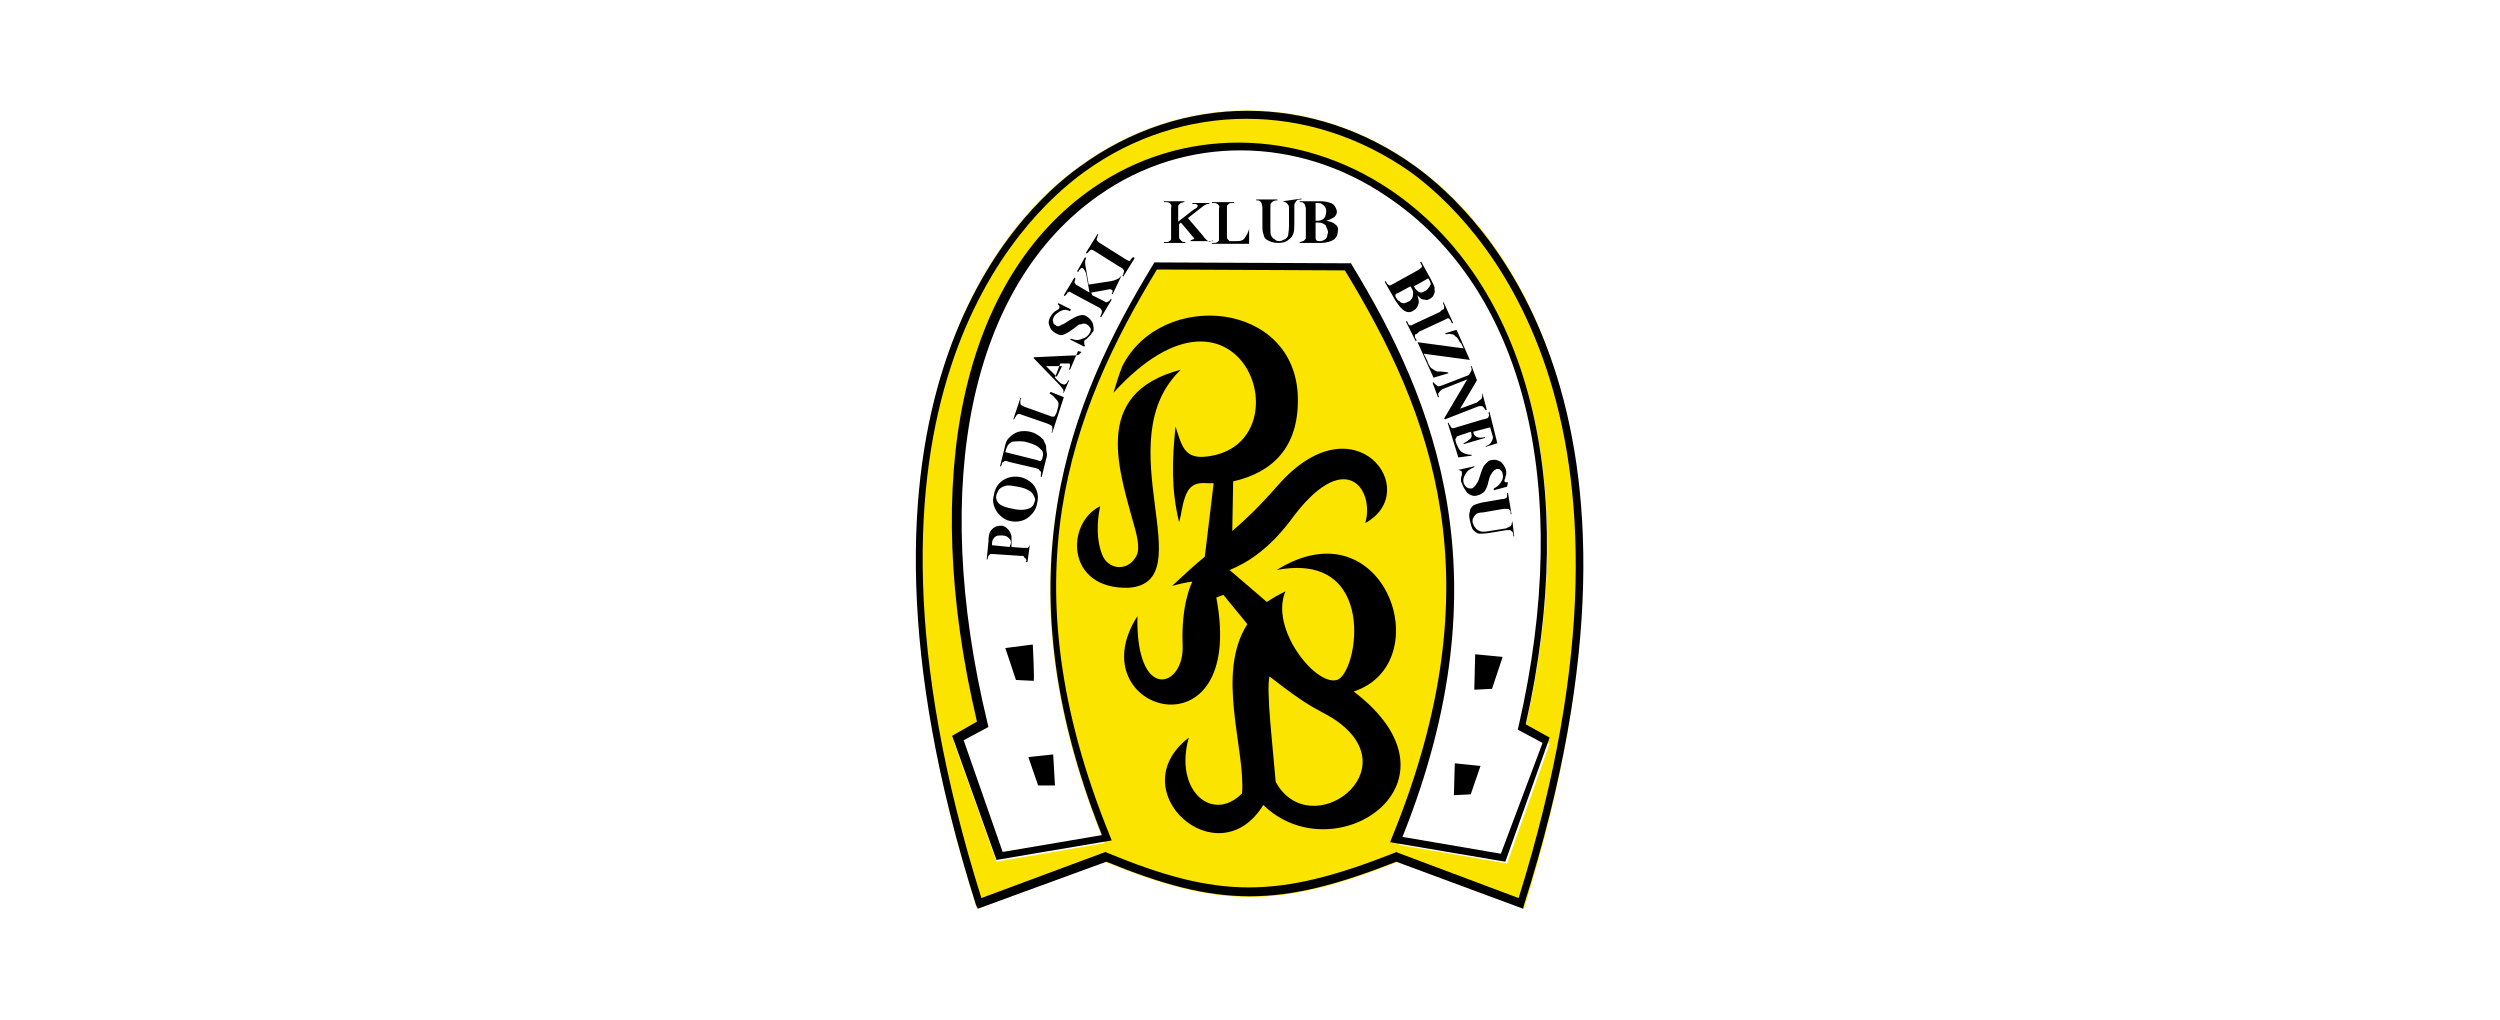 <?xml version="1.0" encoding="utf-8"?>
<!-- Generator: Adobe Illustrator 27.7.0, SVG Export Plug-In . SVG Version: 6.00 Build 0)  -->
<svg version="1.1" id="Warstwa_1" xmlns="http://www.w3.org/2000/svg" xmlns:xlink="http://www.w3.org/1999/xlink" x="0px" y="0px"
	 viewBox="0 0 282 115" style="enable-background:new 0 0 282 115;" xml:space="preserve">
<style type="text/css">
	.st0{fill:#FFFFFF;}
	.st1{fill-rule:evenodd;clip-rule:evenodd;fill:#FBE400;}
</style>
<rect y="0" class="st0" width="282" height="115"/>
<path class="st1" d="M171.9,102.5l-14.2-5.3c-13.4,5.3-20.1,5.3-33.1,0l-14.4,5.3C71.9-18,209.6-17.1,171.9,102.5z M152.2,29.9
	c10,16.4,17.5,35.9,5.6,65.4l12.2,2.1l4.8-13.5l-2.8-1.6c19.8-86.3-83.3-90-61.6-0.2l-2.8,1.6l4.8,13.5l12.2-2.1
	c-12-29.3-4.4-48.9,5.6-65.3L152.2,29.9L152.2,29.9z"/>
<path d="M172.1,81.7c6.1-27.1,0.4-49.7-15.3-60.3c-10.4-7-23.6-7.1-33.5-0.2c-14.8,10.2-19.6,32.7-13.1,60.2l-2.8,1.6l5,14l13-2.2
	l-0.2-0.5c-11.8-29-4.4-47.9,5.3-63.9l21.2,0.1c9.8,16.1,17.2,34.9,5.3,64l-0.2,0.5l13,2.2l5-14L172.1,81.7L172.1,81.7z M169.3,96.3
	l-11.1-1.9c11.7-29.2,3.7-49.1-5.7-64.5l-0.1-0.2l-22.2-0.1l-0.1,0.2c-9.4,15.4-17.5,35-5.8,64.4l-11.2,1.9l-4.4-12.6l2.8-1.5
	l-0.1-0.4c-6.6-27.2-1.9-49.5,12.6-59.6c9.7-6.8,22.4-6.7,32.5,0.2c15.5,10.4,21,32.7,14.8,59.7l-0.1,0.4l2.8,1.5L169.3,96.3
	L169.3,96.3z M159.7,18.8c-11.6-8.4-26.4-8.4-37.9,0c-7.3,5.2-29.6,26.8-11.7,83.3l0.2,0.4l14.5-5.3c12.7,5.2,19.5,5.2,32.7,0
	l14.3,5.3l0.1-0.4C189.8,45.8,167,24.1,159.7,18.8z M171.3,101.3l-13.6-5.1l-0.2-0.1l-0.2,0.1c-13.2,5.2-19.8,5.2-32.4,0l-0.2-0.1
	l-14,5.2c-17.5-55.7,4.4-76.7,11.6-81.9c5.5-4,11.9-6,18.3-6c6.4,0,12.8,2,18.5,6C166.4,24.7,188.6,45.9,171.3,101.3L171.3,101.3z
	 M133.2,41.7c-10.3,2.7-6.9,11.5-5.1,18.2c0.4,1.6,0.4,2.5-0.1,3.1c-1,1.5-3.1,1.2-3.7-0.5c-0.6-1.5-0.6-3.6-0.2-5.4
	c-3.9,1.9-3.9,9.4,3.2,9.2C135.8,65.7,124.7,49.8,133.2,41.7z M152.7,78c9.7-3.2,3.5-21.3-8.7-13.7c11.5-2.2,9.2,11.7,6.8,12.4
	s-7.6-5.8-5.8-10c-0.8,0.4-1.5,0.8-2.1,1.2l-4.2-3.6c2.2-0.9,4.5-2.5,6.8-5.5c6.2-8.6,9.6-3.6,8.5,0.2c6.6-3.6-1.2-14.2-9.9-4.2
	c-2.2,2.5-3.6,3.8-5.1,5.1l0.1-5.6c4.4-1,7.4-3.8,7.3-9.4c-0.2-11-15.4-12.3-19.8-3.6c-0.4,1-0.7,2-1,3c14.5-15.9,21.9,5.9,10.5,7.2
	c-2.5,0.3-2.8-1.2-3.5-3.4c-0.4,3.8-0.5,7.1,0.4,10.8c0.3-1,0.3-1.8,0.7-2.9c0.7-2,2.2-1.4,3.2-1.5l-1,8.3c-1,0.8-2.2,1.9-3.7,3.3
	c0.7-0.2,1.5-0.4,2.3-0.5c0,0-1.3,2.4-1.1,7.2c0.2,4.8-5.3,6.5-5.1-3.3c-6.9,10.8,12.4,16.4,8.9-2.1l0.8-0.3l2.7,3.3
	c-3.6,5.6-0.2,14.1-0.6,19.1c-3.4,3.4-7.7-0.4-6-6.3c-7.8,6,3.3,15.9,8.4,7.6C150.5,98.6,166.2,88.3,152.7,78L152.7,78z M143.9,88.2
	c-0.3-3.6-1.1-10.4-0.7-11.9c4.6,3.6,5.1,3.5,7.1,4.7C159.4,86.8,147.8,95.3,143.9,88.2z M116.5,72.7l-3.1,0.4l1.2,3.6l2,0.1
	C116.7,76.7,116.5,72.7,116.5,72.7z M164.1,86.1l-0.1,3.6l1.9-0.1l1.1-3.2C166.9,86.4,164.1,86.1,164.1,86.1z M166.4,73.8l-0.1,4
	l2-0.1l1.2-3.6L166.4,73.8L166.4,73.8z M161.4,31.5l-1.1-2l-0.1,0.1c0.1,0.2,0.2,0.4,0.2,0.4s0,0.2-0.1,0.2
	c-0.1,0.1-0.2,0.2-0.4,0.3l-2.7,1.5c-0.2,0.1-0.4,0.2-0.4,0.2s-0.2,0-0.2-0.1c-0.1,0-0.2-0.2-0.3-0.4l-0.1,0.1l1.2,2.1
	c0.4,0.6,0.7,1,1.1,1.2c0.4,0.2,0.7,0.1,1-0.1c0.3-0.2,0.4-0.4,0.5-0.7c0.1-0.3,0-0.5-0.1-1c0.3,0.4,0.5,0.5,0.8,0.5
	c0.3,0.1,0.4,0,0.6-0.1c0.2-0.1,0.4-0.3,0.4-0.4c0.1-0.2,0.2-0.4,0.1-0.7C161.9,32.4,161.7,32.1,161.4,31.5L161.4,31.5z M159.3,33.6
	c-0.1,0.2-0.3,0.4-0.4,0.4c-0.2,0.1-0.4,0.2-0.5,0.2c-0.1,0-0.4,0-0.5-0.2c-0.2-0.1-0.3-0.2-0.4-0.4c-0.1-0.1-0.1-0.2-0.1-0.3
	s0.1-0.2,0.2-0.2l0.2-0.1l1.3-0.7c0.2,0.3,0.3,0.5,0.3,0.7C159.4,33.2,159.4,33.4,159.3,33.6L159.3,33.6z M161.2,32.4
	c-0.1,0.1-0.2,0.3-0.4,0.4c-0.2,0.1-0.4,0.2-0.5,0.2s-0.4-0.1-0.4-0.2c-0.2-0.1-0.3-0.3-0.4-0.5l1.6-0.9c0.2,0.3,0.3,0.5,0.3,0.7
	C161.3,32.1,161.3,32.3,161.2,32.4z M162.8,34L162.8,34v0.3c0.1,0.1,0.1,0.3,0.1,0.4s0,0.2-0.1,0.2s-0.2,0.1-0.4,0.3l-2.8,1.3
	c-0.2,0.1-0.4,0.2-0.4,0.2H159c-0.1-0.1-0.2-0.2-0.2-0.3l-0.1-0.2l-0.1,0.1l1.1,2.2l0.1-0.1l-0.1-0.2c-0.1-0.1-0.1-0.2-0.1-0.3
	s0-0.2,0.1-0.2s0.2-0.1,0.4-0.3l2.8-1.3c0.2-0.1,0.4-0.2,0.4-0.2s0.2,0,0.2,0.1c0.1,0.1,0.2,0.2,0.2,0.3l0.1,0.2l0.1-0.1L162.8,34
	L162.8,34z M162.1,41.9c-0.3-0.1-0.5-0.3-0.7-0.4c-0.1-0.2-0.3-0.4-0.4-0.8l-0.4-0.8l5.2,0.7l-1.5-3.4l-1.3,0.4l0.1,0.1
	c0.3,0,0.4-0.1,0.6,0c0.2,0,0.4,0.1,0.4,0.2c0.2,0.1,0.3,0.2,0.4,0.4c0.1,0.1,0.1,0.3,0.3,0.4l0.3,0.6l-5.2-0.7l1.8,4l1.7-0.5
	l-0.1-0.1C162.7,41.9,162.3,41.9,162.1,41.9z M167.2,44.3L167.2,44.3c0,0.4,0,0.5-0.1,0.7c-0.1,0.1-0.3,0.2-0.5,0.4l-1.9,0.7
	l1.9-3.2l-0.6-1.6h-0.1c0.1,0.2,0.1,0.3,0.1,0.4c0,0.1-0.1,0.2-0.2,0.4l-0.1,0.2l-3.1,1.2c-0.3,0.1-0.4,0.1-0.5,0s-0.3-0.2-0.4-0.4
	l-0.1,0.1l0.6,1.6h0.1v-0.1c-0.1-0.2-0.1-0.3,0-0.4c0.1-0.1,0.2-0.3,0.4-0.4l2.8-1.1l-2.6,4.4l0.1,0.1l3.6-1.4
	c0.2-0.1,0.4-0.1,0.4-0.1c0.1,0,0.2,0,0.3,0.1s0.2,0.2,0.3,0.4l0.1-0.1L167.2,44.3L167.2,44.3z M168,46.4L168,46.4l-0.1,0.2
	c0.1,0.2,0.1,0.3,0,0.4c0,0.1-0.1,0.2-0.2,0.2s-0.2,0.1-0.4,0.1l-3,0.9c-0.2,0.1-0.4,0.1-0.4,0.1s-0.2,0-0.2-0.1
	c-0.1-0.1-0.1-0.2-0.2-0.3l-0.1-0.2h-0.1l1.2,3.9l1.5-0.2v-0.1c-0.4,0-0.8-0.1-1.1-0.3s-0.4-0.5-0.6-0.9l-0.1-0.3
	c0-0.2-0.1-0.3,0-0.3c0-0.1,0.1-0.1,0.1-0.2s0.2-0.1,0.4-0.2l1.2-0.4c0.1,0.2,0.1,0.4,0.1,0.5s-0.1,0.3-0.3,0.4
	c-0.2,0.2-0.4,0.3-0.6,0.4v0.1l2.4-0.7v-0.1c-0.4,0.1-0.6,0.1-0.9,0c-0.2-0.1-0.4-0.3-0.4-0.5v-0.1l1.9-0.5l0.1,0.4
	c0.1,0.4,0.2,0.6,0.2,0.7c0,0.3-0.1,0.4-0.2,0.6c-0.1,0.2-0.4,0.4-0.6,0.4v0.1l1.3-0.4L168,46.4z M170.1,54.4c-0.2,0-0.3,0-0.3,0
	l-0.1-0.1c0-0.1,0-0.2,0.1-0.4c0-0.2,0.1-0.3,0.1-0.4c0-0.2,0-0.3,0-0.4c-0.1-0.4-0.3-0.7-0.6-1c-0.4-0.2-0.6-0.3-1.1-0.2
	c-0.2,0-0.4,0.2-0.5,0.3c-0.2,0.2-0.3,0.3-0.4,0.5c-0.1,0.2-0.2,0.5-0.4,1.1c-0.1,0.4-0.2,0.5-0.3,0.7c-0.1,0.2-0.2,0.3-0.3,0.4
	c-0.1,0.1-0.2,0.2-0.3,0.2c-0.2,0-0.4,0-0.5-0.1c-0.2-0.1-0.3-0.3-0.4-0.5c-0.1-0.4,0-0.7,0.2-1c0.2-0.4,0.5-0.6,1-0.8v-0.1
	l-1.8,0.4v0c0.1,0,0.2,0.1,0.3,0.1c0.1,0.1,0.1,0.1,0.1,0.2s0,0.2,0,0.3c-0.1,0.2-0.1,0.4-0.1,0.5s0,0.3,0.1,0.4
	c0.1,0.4,0.4,0.8,0.6,1.1c0.4,0.3,0.7,0.4,1.1,0.3c0.4-0.1,0.5-0.2,0.8-0.4c0.2-0.3,0.4-0.6,0.5-1.2c0.1-0.4,0.2-0.7,0.3-0.8
	c0.1-0.2,0.2-0.3,0.3-0.4c0.1-0.1,0.2-0.1,0.3-0.2c0.2,0,0.4,0,0.4,0.1c0.2,0.1,0.3,0.3,0.3,0.5c0.1,0.3,0,0.6-0.2,0.9
	c-0.2,0.3-0.4,0.5-0.8,0.7v0.2l1.5-0.4L170.1,54.4L170.1,54.4z M170.6,58.8L170.6,58.8c-0.1,0.2-0.1,0.4-0.1,0.4s-0.1,0.2-0.2,0.2
	c-0.1,0.1-0.3,0.1-0.4,0.2l-1.9,0.3c-0.5,0.1-0.9,0.1-1.1,0c-0.2-0.1-0.4-0.2-0.5-0.4c-0.2-0.2-0.2-0.4-0.3-0.6c0-0.2,0-0.4,0.1-0.5
	c0.1-0.2,0.2-0.3,0.3-0.4c0.1-0.1,0.4-0.2,0.8-0.2l2.3-0.4c0.3,0,0.4,0,0.5,0s0.1,0.1,0.2,0.1c0.1,0.1,0.1,0.2,0.1,0.4V58h0.1
	l-0.4-2.4H170c0,0.2,0,0.4,0,0.4l-0.1,0.2c-0.1,0-0.2,0.1-0.5,0.1l-2.3,0.4c-0.4,0.1-0.7,0.2-0.9,0.3c-0.2,0.2-0.4,0.4-0.4,0.7
	c-0.1,0.3-0.1,0.5,0,1c0.1,0.4,0.2,0.9,0.4,1.1c0.3,0.3,0.5,0.4,0.7,0.4c0.3,0,0.6,0,1.2-0.1l1.8-0.3c0.2,0,0.4,0,0.4,0
	c0.1,0,0.2,0.1,0.3,0.2c0.1,0.1,0.1,0.2,0.1,0.4v0.1h0.1L170.6,58.8L170.6,58.8z M136.3,27.2c-0.2-0.1-0.4-0.3-0.6-0.6l-1.7-2
	l1.4-1.1c0.4-0.3,0.5-0.4,0.6-0.4c0.1-0.1,0.2-0.1,0.4-0.1v-0.1h-1.9V23c0.2,0,0.4,0,0.4,0c0.1,0.1,0.2,0.1,0.2,0.2
	c0,0.1-0.1,0.3-0.4,0.4l-1.8,1.4v-1.5c0-0.3,0-0.4,0.1-0.4c0-0.1,0.1-0.1,0.2-0.2c0.1,0,0.2-0.1,0.4-0.1v-0.1h-2.3v0.1h0.2
	c0.1,0,0.3,0,0.4,0.1c0.1,0,0.1,0.1,0.2,0.2c0.1,0.1,0,0.2,0,0.4v3.1c0,0.3,0,0.4,0,0.4s-0.1,0.2-0.2,0.2c-0.1,0.1-0.2,0.1-0.4,0.1
	h-0.2v0.1h2.4v-0.1c-0.2,0-0.3,0-0.4-0.1c-0.1-0.1-0.1-0.1-0.2-0.2c-0.1-0.1-0.1-0.2-0.1-0.4v-1.3l0.2-0.2l1.1,1.3
	c0.2,0.3,0.4,0.4,0.4,0.5c0,0,0,0.1-0.1,0.1c-0.1,0-0.2,0.1-0.3,0.1v0.1h2.5v-0.1C136.5,27.3,136.4,27.3,136.3,27.2L136.3,27.2z
	 M140.9,25.8c-0.1,0.4-0.2,0.6-0.4,0.9c-0.1,0.2-0.3,0.4-0.4,0.4c-0.2,0.1-0.4,0.1-0.6,0.1h-0.4c-0.2,0-0.4,0-0.4,0
	s-0.1-0.1-0.2-0.2c-0.1-0.1-0.1-0.2-0.1-0.4v-3c0-0.3,0-0.4,0-0.4s0.1-0.1,0.2-0.2c0.1-0.1,0.2-0.1,0.4-0.1h0.2v-0.1h-2.5v0.1h0.2
	c0.1,0,0.3,0,0.4,0.1c0.1,0,0.1,0.1,0.2,0.2c0.1,0.1,0,0.2,0,0.4v3.1c0,0.3,0,0.4,0,0.4s-0.1,0.2-0.2,0.2c-0.1,0.1-0.2,0.1-0.4,0.1
	h-0.2v0.1h4.2V25.8C141.1,25.8,140.9,25.8,140.9,25.8z M144.7,22.7L144.7,22.7c0.2,0.1,0.4,0.1,0.4,0.2c0.1,0,0.1,0.1,0.2,0.2
	c0.1,0.1,0.1,0.3,0.1,0.4v2c0,0.5-0.1,0.9-0.1,1.1c-0.1,0.2-0.3,0.4-0.4,0.4c-0.2,0.1-0.4,0.2-0.6,0.2c-0.3,0-0.4-0.1-0.5-0.2
	c-0.2-0.1-0.3-0.2-0.4-0.4c-0.1-0.2-0.1-0.4-0.1-0.9v-2.3c0-0.3,0-0.4,0.1-0.5c0.1-0.1,0.1-0.1,0.2-0.2c0.1,0,0.2-0.1,0.4-0.1h0.1
	v-0.1h-2.4v0.1c0.2,0,0.4,0,0.4,0.1c0.1,0,0.1,0.1,0.2,0.2c0,0.1,0.1,0.3,0.1,0.5v2.3c0,0.4,0.1,0.7,0.2,1c0.1,0.3,0.4,0.4,0.6,0.5
	c0.2,0.1,0.5,0.2,1,0.2c0.5,0,0.9-0.1,1.2-0.4c0.3-0.2,0.4-0.4,0.5-0.7c0.1-0.3,0.1-0.6,0.1-1.2v-1.8c0-0.2,0-0.4,0.1-0.4
	c0-0.1,0.1-0.2,0.2-0.3c0.1-0.1,0.2-0.1,0.4-0.1h0.1v-0.1L144.7,22.7L144.7,22.7z M150.6,25.3c-0.2-0.2-0.5-0.3-1-0.4
	c0.4-0.1,0.7-0.3,0.9-0.4c0.2-0.2,0.3-0.4,0.3-0.6s-0.1-0.4-0.2-0.6c-0.1-0.2-0.4-0.4-0.5-0.4c-0.3-0.1-0.6-0.2-1.2-0.2h-2.3v0.1
	c0.2,0,0.4,0,0.4,0.1c0.1,0,0.1,0.1,0.2,0.2c0,0.1,0.1,0.3,0.1,0.4v3.1c0,0.3,0,0.4-0.1,0.4c0,0.1-0.1,0.1-0.2,0.2
	c-0.1,0-0.2,0.1-0.4,0.1v0.1h2.4c0.7,0,1.2-0.2,1.5-0.4c0.3-0.3,0.4-0.5,0.4-0.9C151,25.8,150.9,25.5,150.6,25.3L150.6,25.3z
	 M148.4,22.9c0.4,0,0.6,0,0.7,0.1c0.1,0.1,0.3,0.2,0.4,0.4c0.1,0.2,0.1,0.3,0.1,0.5s-0.1,0.4-0.1,0.5c-0.1,0.2-0.2,0.3-0.4,0.4
	c-0.2,0.1-0.4,0.1-0.7,0.1V22.9L148.4,22.9z M149.7,26.7c-0.1,0.2-0.2,0.3-0.4,0.4s-0.4,0.1-0.5,0.1c-0.1,0-0.2,0-0.3-0.1
	c-0.1-0.1-0.1-0.2-0.1-0.3v-1.7c0.4,0,0.6,0,0.8,0.1c0.2,0.1,0.4,0.2,0.4,0.4c0.1,0.2,0.2,0.4,0.2,0.6
	C149.8,26.3,149.7,26.5,149.7,26.7L149.7,26.7z M116.2,61.2c0,0.2-0.1,0.4-0.1,0.4c-0.1,0.1-0.1,0.2-0.2,0.2c-0.1,0-0.3,0-0.5,0
	l-1.3-0.1c0-0.5,0-0.9,0-1.2c-0.1-0.4-0.2-0.6-0.4-0.8s-0.4-0.4-0.8-0.4s-0.7,0.1-1,0.4c-0.3,0.3-0.4,0.7-0.4,1.4l-0.2,2h0.1
	c0-0.2,0.1-0.4,0.1-0.4c0.1-0.1,0.1-0.1,0.2-0.2c0.1,0,0.3,0,0.4,0l3,0.2c0.3,0,0.4,0,0.4,0.1s0.1,0.1,0.2,0.2
	c0.1,0.1,0.1,0.3,0,0.4h0.2L116.2,61.2C116.3,61.2,116.2,61.2,116.2,61.2z M113.9,61.7l-2-0.2v-0.2c0-0.3,0.1-0.5,0.3-0.7
	c0.2-0.2,0.4-0.2,0.8-0.2c0.4,0,0.6,0.1,0.8,0.3c0.2,0.2,0.3,0.4,0.2,0.7C113.9,61.6,113.9,61.6,113.9,61.7L113.9,61.7z M116.5,54.6
	c-0.4-0.4-0.9-0.7-1.5-0.8c-0.7-0.1-1.3,0-1.9,0.4c-0.6,0.4-0.9,1-1,1.7c-0.2,0.7,0,1.3,0.4,1.9c0.4,0.5,0.9,0.9,1.6,1
	c0.6,0.1,1.2,0,1.7-0.3c0.6-0.4,1.1-1,1.2-1.8C117.2,55.9,117,55.2,116.5,54.6z M116.7,56.6c-0.1,0.4-0.3,0.6-0.5,0.7
	c-0.4,0.2-1.1,0.3-1.9,0.1c-0.7-0.1-1.2-0.3-1.5-0.5c-0.4-0.3-0.5-0.7-0.4-1.1c0.1-0.3,0.2-0.4,0.3-0.6c0.2-0.2,0.4-0.3,0.7-0.4
	c0.4-0.1,0.8,0,1.4,0.1c0.5,0.1,0.9,0.2,1.2,0.4c0.4,0.2,0.5,0.4,0.6,0.6C116.8,56.3,116.8,56.4,116.7,56.6L116.7,56.6z M118,50.3
	c-0.1-0.3-0.2-0.4-0.3-0.7c-0.2-0.2-0.4-0.4-0.6-0.5c-0.3-0.2-0.5-0.3-0.9-0.4c-0.4-0.1-0.9-0.1-1.3,0c-0.4,0.1-0.8,0.4-1.1,0.7
	c-0.3,0.3-0.4,0.7-0.5,1.2l-0.5,2h0.1l0.1-0.2c0-0.2,0.1-0.3,0.2-0.3c0.1-0.1,0.1-0.1,0.2-0.1c0.1,0,0.2,0,0.4,0.1l3,0.7
	c0.3,0.1,0.4,0.1,0.4,0.2c0.1,0.1,0.1,0.1,0.2,0.2c0.1,0.1,0,0.2,0,0.4v0.2h0.1l0.5-2c0.1-0.3,0.1-0.5,0.1-0.6
	C118,50.8,118,50.5,118,50.3z M117.6,51.6c0,0.1-0.1,0.2-0.1,0.3l-0.1,0.1c-0.1,0-0.2,0-0.4-0.1l-3.6-0.9c0.1-0.4,0.2-0.6,0.3-0.8
	c0.2-0.2,0.4-0.4,0.7-0.4c0.3,0,0.9-0.1,1.5,0.1c0.7,0.2,1.2,0.4,1.5,0.8C117.7,50.9,117.7,51.3,117.6,51.6z M118.5,44.2l-0.1,0.2
	c0.4,0.2,0.5,0.4,0.7,0.6c0.2,0.2,0.3,0.4,0.3,0.5s0,0.4-0.1,0.6l-0.1,0.4c-0.1,0.2-0.2,0.4-0.2,0.4c-0.1,0.1-0.1,0.1-0.2,0.1
	c-0.1,0-0.2,0-0.4-0.1l-2.8-1c-0.2-0.1-0.4-0.2-0.4-0.2c-0.1-0.1-0.1-0.1-0.1-0.2c0-0.1,0-0.2,0-0.4l0.1-0.2h-0.1l-0.8,2.4h0.1
	l0.1-0.2c0.1-0.1,0.1-0.2,0.2-0.3c0.1-0.1,0.2-0.1,0.2-0.1c0.1,0,0.2,0,0.4,0.1l2.9,1c0.2,0.1,0.4,0.2,0.4,0.2
	c0.1,0.1,0.1,0.1,0.1,0.2c0,0.1,0,0.2,0,0.4l-0.1,0.2h0.1l1.3-4L118.5,44.2L118.5,44.2z M122,39.7c-0.1,0.1-0.2,0.2-0.3,0.3
	c-0.2,0.1-0.4,0.1-0.8,0.1l-4.3,0.2v0.1l2.8,2.9c0.3,0.3,0.4,0.5,0.5,0.6c0.1,0.2,0.1,0.3,0,0.4h0.1l0.6-1.4h-0.1
	c-0.1,0.2-0.2,0.4-0.3,0.4c-0.1,0.1-0.2,0.1-0.4,0c-0.1,0-0.2-0.1-0.4-0.3l-0.4-0.4l0.6-1.6h0.6h0.3c0.1,0,0.1,0,0.1,0
	c0.1,0,0.1,0.1,0.1,0.2s0,0.2-0.1,0.4v0.1h0.1l0.9-2.1L122,39.7L122,39.7z M119.2,42.5l-1.2-1.2h1.8L119.2,42.5L119.2,42.5z
	 M123.3,36.6c-0.1-0.4-0.4-0.7-0.7-0.9c-0.3-0.2-0.5-0.2-0.9-0.1c-0.3,0.1-0.7,0.3-1.2,0.6c-0.4,0.3-0.6,0.4-0.7,0.4
	c-0.2,0.1-0.3,0.2-0.4,0.2c-0.1,0-0.2,0-0.3-0.1c-0.2-0.1-0.3-0.2-0.3-0.4c-0.1-0.2,0-0.4,0.1-0.6c0.2-0.3,0.4-0.4,0.7-0.6
	c0.4-0.2,0.7-0.2,1.1,0l0.1-0.2l-1.4-0.7l-0.1,0.1c0.1,0.1,0.2,0.2,0.2,0.2s0,0.1,0,0.2c0,0.1-0.1,0.2-0.3,0.3
	c-0.2,0.1-0.3,0.2-0.4,0.3c-0.1,0.1-0.2,0.3-0.3,0.4c-0.2,0.4-0.3,0.7-0.1,1.1c0.1,0.4,0.4,0.6,0.7,0.8c0.2,0.1,0.4,0.2,0.6,0.2
	c0.2,0,0.4-0.1,0.6-0.2c0.2-0.1,0.5-0.3,0.9-0.6c0.3-0.2,0.4-0.4,0.6-0.4c0.2,0,0.3-0.1,0.4-0.1c0.1,0,0.3,0,0.4,0.1
	c0.2,0.1,0.3,0.3,0.4,0.4c0.1,0.2,0,0.4-0.1,0.6c-0.2,0.3-0.4,0.5-0.8,0.6c-0.4,0.2-0.8,0.2-1.3,0l-0.1,0.1l1.6,0.8l0.1-0.1
	c-0.1-0.1-0.1-0.2-0.1-0.3c0-0.1,0-0.2,0-0.2c0-0.1,0.1-0.2,0.2-0.2c0.2-0.2,0.3-0.3,0.4-0.4c0.1-0.1,0.2-0.2,0.3-0.4
	C123.4,37.4,123.4,37.1,123.3,36.6L123.3,36.6z M126.5,31.1c-0.1,0.1-0.2,0.2-0.3,0.3c-0.2,0.1-0.4,0.2-0.8,0.3l-2.6,0.4l-0.3-1.8
	c-0.1-0.4-0.1-0.7-0.1-0.8c0-0.1,0.1-0.3,0.1-0.4l-0.1-0.1l-0.9,1.6l0.1,0.1c0.1-0.2,0.2-0.3,0.3-0.4c0.1-0.1,0.2-0.1,0.3,0
	c0.1,0.1,0.2,0.3,0.3,0.5l0.4,2.2l-1.2-0.7c-0.2-0.1-0.4-0.2-0.4-0.3c-0.1-0.1-0.1-0.2-0.1-0.2c0-0.1,0.1-0.2,0.1-0.4l-0.1-0.1
	l-1.2,2l0.1,0.1l0.1-0.1c0.1-0.1,0.2-0.2,0.2-0.3c0.1,0,0.2-0.1,0.2-0.1c0.1,0,0.2,0.1,0.4,0.2l2.8,1.5c0.2,0.1,0.4,0.2,0.4,0.3
	c0.1,0.1,0.1,0.2,0.1,0.2c0,0.1,0,0.2-0.1,0.4l-0.1,0.2l0.1,0.1l1.2-2l-0.1-0.1c-0.1,0.2-0.2,0.3-0.3,0.3c-0.1,0.1-0.2,0.1-0.2,0.1
	c-0.1,0-0.2-0.1-0.4-0.2l-1.2-0.6l-0.1-0.3l1.7-0.3c0.4-0.1,0.5-0.1,0.6,0c0.1,0,0.1,0.1,0.1,0.1c0,0.1,0,0.2-0.1,0.3l0.1,0.1
	L126.5,31.1L126.5,31.1L126.5,31.1z M127.8,29L127.8,29c-0.2,0.2-0.3,0.3-0.3,0.4c-0.1,0-0.2,0.1-0.2,0c-0.1,0-0.2-0.1-0.4-0.2
	l-2.7-1.7c-0.2-0.1-0.3-0.2-0.4-0.3c-0.1-0.1-0.1-0.2-0.1-0.2c0-0.1,0.1-0.2,0.1-0.4l0.1-0.1l-0.1-0.1l-1.3,2.1l0.1,0.1l0.1-0.1
	c0.1-0.1,0.2-0.2,0.3-0.3c0.1,0,0.2-0.1,0.2,0c0.1,0,0.2,0.1,0.4,0.2l2.7,1.7c0.2,0.1,0.4,0.2,0.4,0.3c0.1,0.1,0.1,0.2,0.1,0.2
	c0,0.1-0.1,0.2-0.1,0.4l-0.1,0.1l0.1,0.1l1.3-2.1L127.8,29L127.8,29z M119,88.6h-1.9l-1.1-3.2l2.8-0.3L119,88.6z"/>
</svg>
